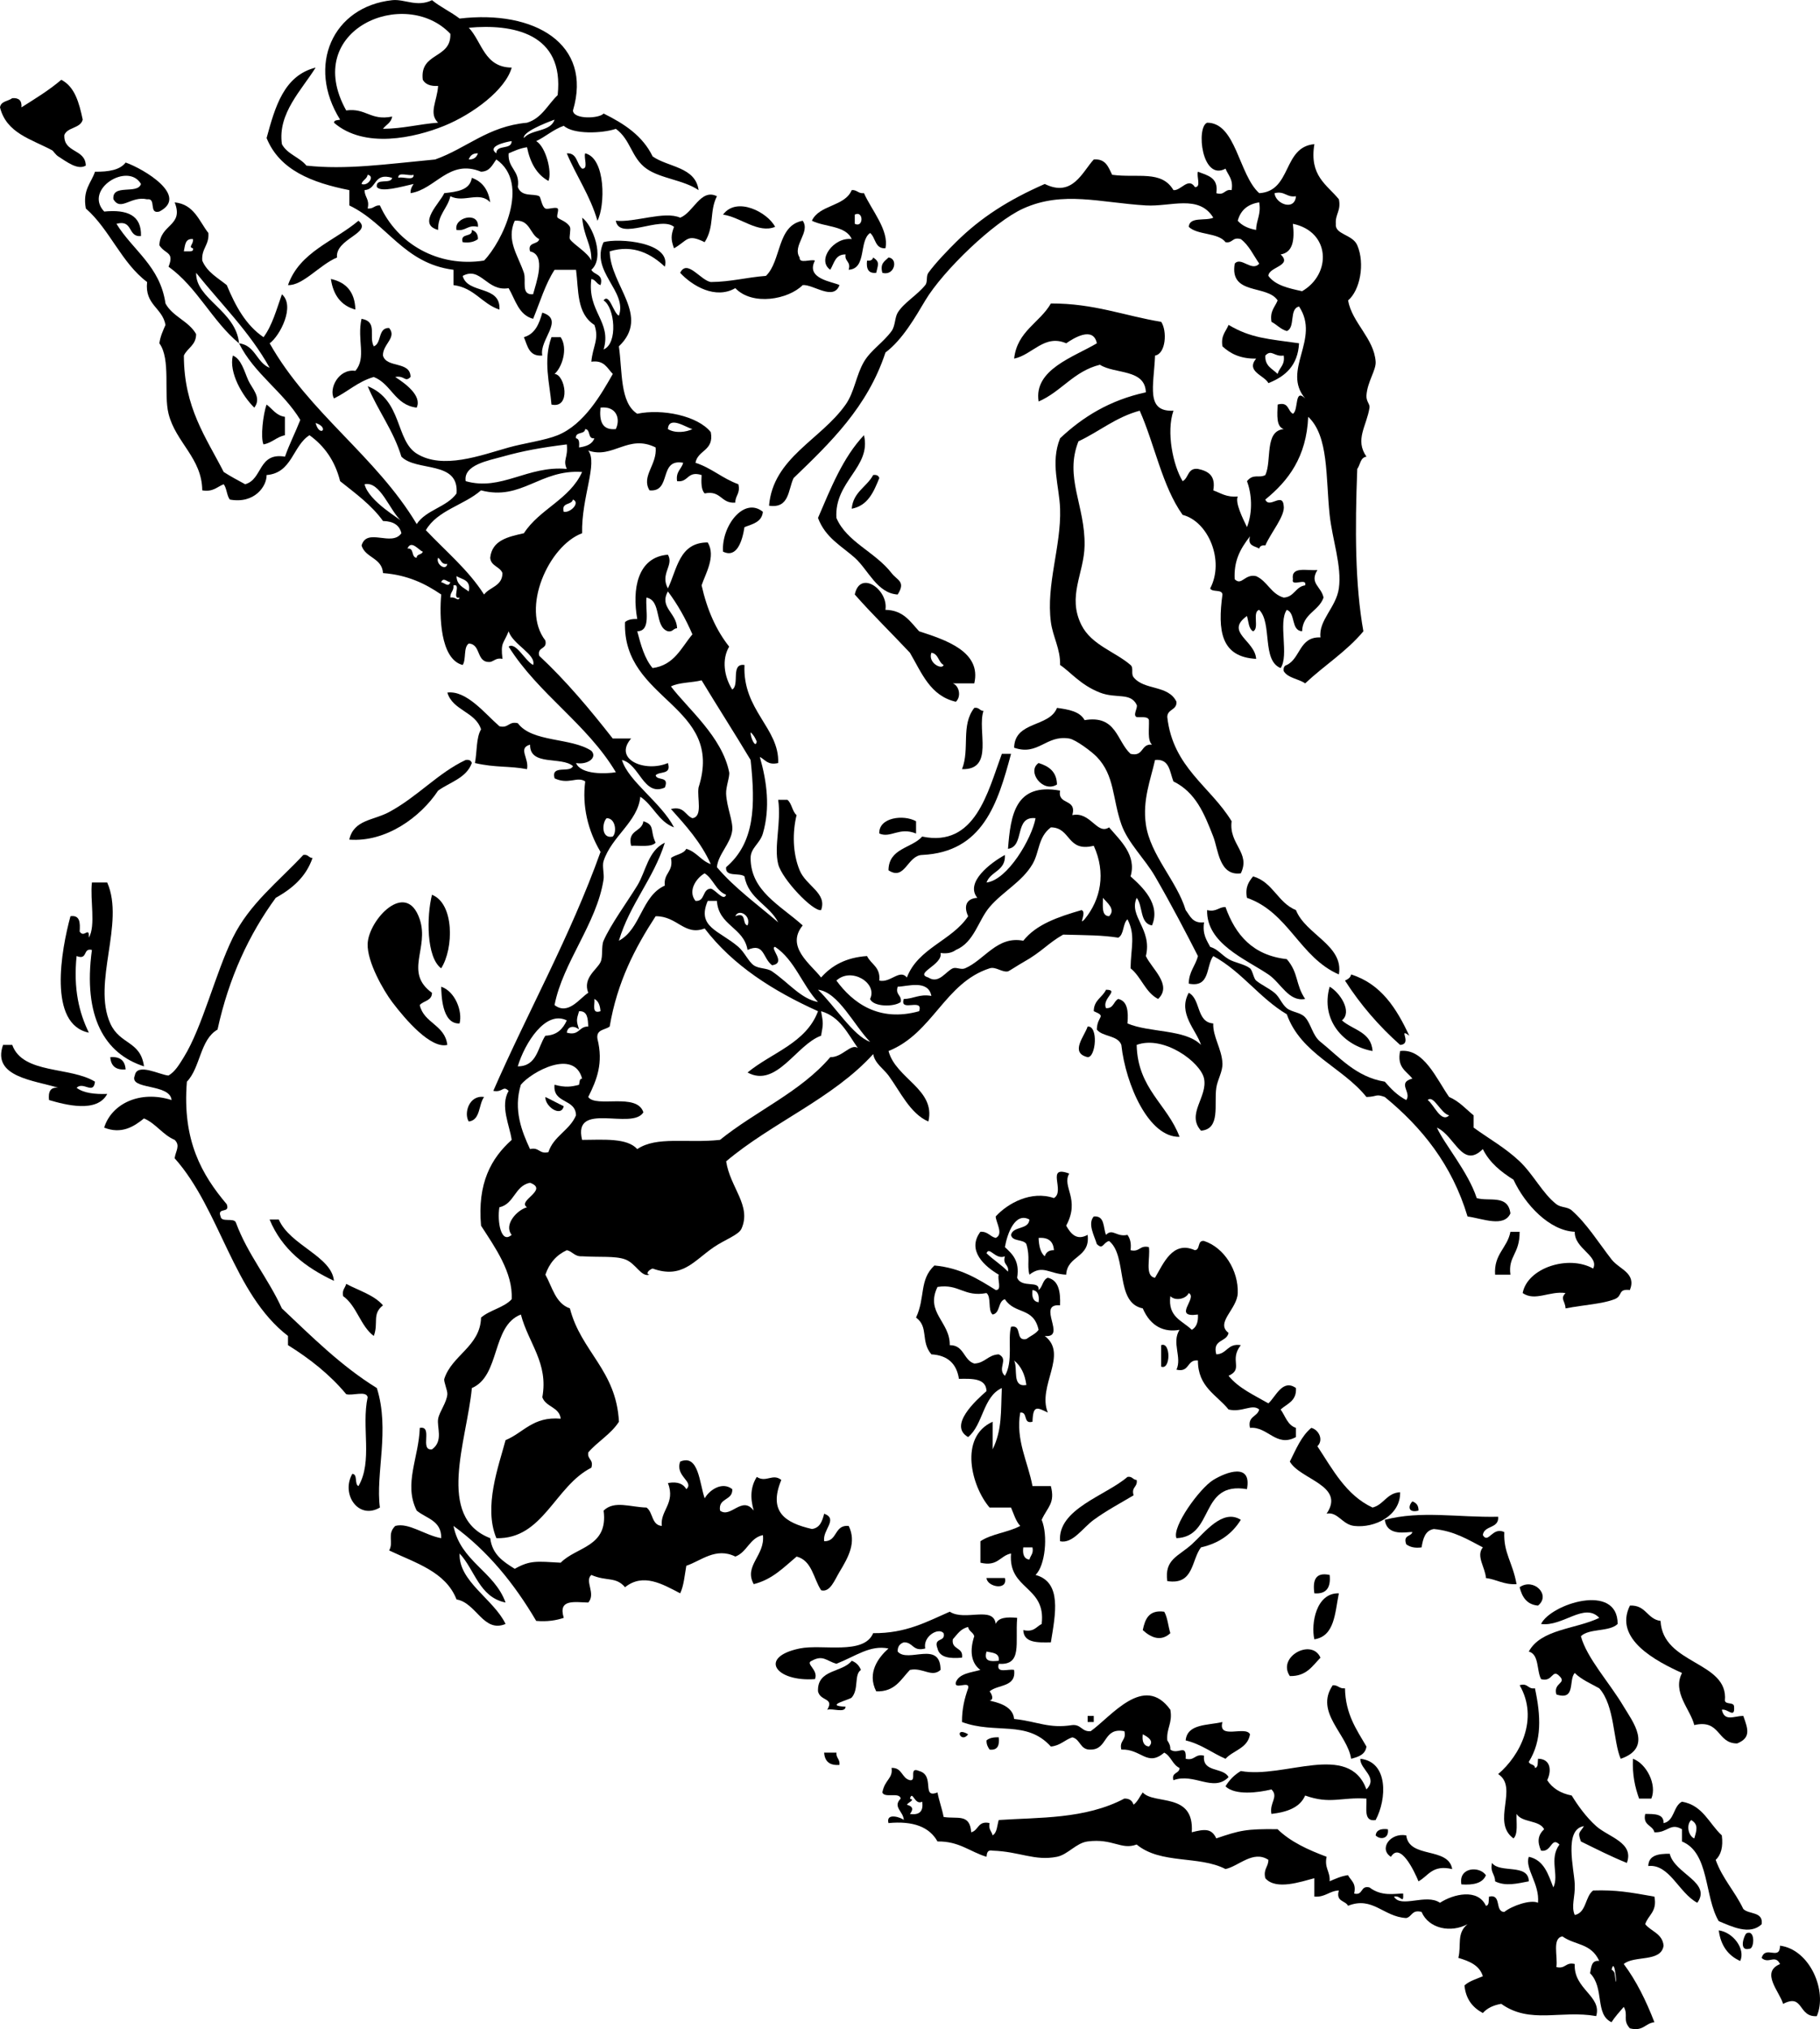 <?xml version="1.0" encoding="utf-8"?>
<!-- Generator: Adobe Illustrator 13.0.2, SVG Export Plug-In . SVG Version: 6.00 Build 14948)  -->
<!DOCTYPE svg PUBLIC "-//W3C//DTD SVG 1.1//EN" "http://www.w3.org/Graphics/SVG/1.1/DTD/svg11.dtd">
<svg version="1.1" id="pigsticking_xA0_Image_1_" xmlns:x="http://ns.adobe.com/Extensibility/1.0/" xmlns:i="http://ns.adobe.com/AdobeIllustrator/10.0/" xmlns:graph="http://ns.adobe.com/Graphs/1.0/"
	 xmlns="http://www.w3.org/2000/svg" xmlns:xlink="http://www.w3.org/1999/xlink" x="0px" y="0px" width="142.571px"
	 height="158.952px" viewBox="0 0 142.571 158.952" enable-background="new 0 0 142.571 158.952" xml:space="preserve">
<g>
	<path fill-rule="evenodd" clip-rule="evenodd" d="M4.8,6.251c1.061,0.539,1.399,1.801,1.68,3.12c-0.182,0.698-1.186,0.574-1.44,1.2
		c-0.073,1.433,1.653,1.067,1.68,2.4c-0.632,0.378-1.485-0.292-2.16-0.72c-0.2-0.126-0.392-0.433-0.48-0.48
		C2.45,10.894,0.506,10.441,0,8.411c0.067-0.493,0.641-0.479,0.96-0.72c0.524-0.043,0.764,0.196,0.72,0.72
		C2.758,7.729,3.853,7.064,4.8,6.251z"/>
	<path fill-rule="evenodd" clip-rule="evenodd" d="M44.4,12.011c0.841-0.041,0.756,0.845,1.2,1.2c0.521,0.041,0.109-0.852,0.24-1.2
		c1.63,0.385,1.569,4.147,0.96,5.28C46.226,15.306,45.156,13.816,44.4,12.011z"/>
	<path fill-rule="evenodd" clip-rule="evenodd" d="M36.96,13.931c0.83,0.291,1.299,0.941,1.44,1.92
		c-0.824-0.91-2.074,0.067-3.12-0.48c-0.224,0.976-0.983,1.417-0.96,2.64c-1.701-0.454,0.193-2.169,0.48-2.88
		C35.807,15.019,36.811,14.902,36.96,13.931z"/>
	<path fill-rule="evenodd" clip-rule="evenodd" d="M69.36,19.451c-0.84,0.041-0.755-0.844-1.2-1.2
		c-0.898,0.622-0.24,2.799-1.68,2.88c0.198-0.678-0.338-0.622-0.24-1.2c-0.817-0.017-0.894,0.706-1.2,1.2
		c-1.092-0.753,0.292-2.59,1.68-2.4c-0.451-1.069-2.108-0.932-3.12-1.44c0.579-1.262,2.581-1.099,3.12-2.4
		c0.43-0.031,0.506,0.293,0.96,0.24C68.254,16.435,69.669,18.05,69.36,19.451z M66.96,17.531c0.7,0.353,0.7-1.073,0-0.72
		C66.96,17.051,66.96,17.292,66.96,17.531z"/>
	<path fill-rule="evenodd" clip-rule="evenodd" d="M56.16,15.371c-0.612,1.212-0.164,2.347-0.96,3.6
		c-1.398-0.695-1.331-0.123-2.4,0.48c-0.25-0.68-0.25-1,0-1.68c-1.068-0.895-4.281,1.125-4.56-0.48
		c1.474,0.159,3.805-0.789,5.04-0.24C54.314,16.664,54.884,14.738,56.16,15.371z"/>
	<path fill-rule="evenodd" clip-rule="evenodd" d="M60.72,17.771c-1.333,0.543-2.707-0.762-4.08-0.96
		C57.706,15.365,60.125,16.62,60.72,17.771z"/>
	<path fill-rule="evenodd" clip-rule="evenodd" d="M37.44,17.771c-0.833-0.192-0.922,0.357-1.68,0.24
		C35.532,17.019,37.542,16.54,37.44,17.771z"/>
	<path fill-rule="evenodd" clip-rule="evenodd" d="M28.08,17.292c1.16,0.948-1.836,1.389-1.68,2.88
		c-1.331,0.547-2.687,2.221-3.84,2.16C23.472,19.723,26.172,18.903,28.08,17.292z"/>
	<path fill-rule="evenodd" clip-rule="evenodd" d="M36.96,18.011c0.295,0.105,0.493,0.307,0.48,0.72
		c-0.278,0.201-0.643,0.316-1.2,0.24C36.029,18.2,37.031,18.643,36.96,18.011z"/>
	<path fill-rule="evenodd" clip-rule="evenodd" d="M68.4,20.171c0.559,0.36,0.366,0.587,0.24,1.2
		c-0.632,0.073-0.788-0.332-0.72-0.96C68.199,20.45,68.347,20.358,68.4,20.171z"/>
	<path fill-rule="evenodd" clip-rule="evenodd" d="M69.6,20.171c0.796,0.084,0.47,1.477-0.48,1.2
		C68.915,20.606,69.329,20.46,69.6,20.171z"/>
	<path fill-rule="evenodd" clip-rule="evenodd" d="M25.92,21.852c1.181,0.259,1.877,1.003,1.92,2.4
		C26.711,23.94,26.103,23.108,25.92,21.852z"/>
	<path fill-rule="evenodd" clip-rule="evenodd" d="M42.48,24.491c1.792,0.545-0.255,2.107,0,3.36c-1.05,0.09-1.154-0.767-1.44-1.44
		C41.915,26.166,42.237,25.368,42.48,24.491z"/>
	<path fill-rule="evenodd" clip-rule="evenodd" d="M28.32,24.971c1.305,0.24,0.536,1.352,0.96,2.16
		c0.642-0.237,0.298-1.462,1.2-1.44c0.635,0.755-0.507,1.27-0.48,2.16c0.271,1.008,2.153,0.407,2.16,1.68
		c-0.458,0.451-0.434-0.143-1.2,0c0.775,0.498,2.115,1.465,1.68,2.4c-1.718-0.202-1.979-1.861-3.36-2.4
		c-1.245,0.355-2.038,1.162-3.12,1.68c-0.419-0.749,0.356-2.356,1.68-2.16C28.726,28.002,27.95,26.651,28.32,24.971z"/>
	<path fill-rule="evenodd" clip-rule="evenodd" d="M96.24,25.451c1.766,1.045,3.06,1.09,5.521,1.44
		c-0.092,1.748-1.081,2.599-2.4,3.12c-0.316-0.609-1.791-0.914-0.96-1.92c-1.22,0.02-2.018-0.382-2.64-0.96
		C95.619,26.27,96.039,25.97,96.24,25.451z M99.12,27.852c-0.043,0.844,0.567,1.033,0.961,1.44c0.138-0.502,0.595-0.685,0.479-1.44
		C99.805,27.971,99.622,27.328,99.12,27.852z"/>
	<path fill-rule="evenodd" clip-rule="evenodd" d="M43.2,26.411c0.24,0,0.48,0,0.72,0c0.603,0.901,0.092,2.393-0.48,2.88
		c0.843,0.05,1.313,2.748-0.24,2.4C43.072,30.085,42.528,28.25,43.2,26.411z"/>
	<path fill-rule="evenodd" clip-rule="evenodd" d="M18.24,27.852c0.656,0.258,0.902,1.241,1.2,1.92
		c0.289,0.658,1.089,1.364,0.48,2.16C19.009,31.041,17.91,29.197,18.24,27.852z"/>
	<path fill-rule="evenodd" clip-rule="evenodd" d="M20.88,31.691c0.468,0.333,0.738,0.863,1.44,0.96c0,0.48,0,0.96,0,1.44
		c-0.661,0.139-1.003,0.598-1.68,0.72C20.398,34.272,20.606,32.477,20.88,31.691z"/>
	<path fill-rule="evenodd" clip-rule="evenodd" d="M67.68,34.091c0.595,2.518-2.332,3.586-2.16,6.48
		c0.806,1.889,3.026,2.65,4.32,4.32c0.458,0.591,1.129,0.654,0.479,1.68c-1.62-0.101-2.302-1.936-3.36-2.88
		c-1.017-0.908-2.307-1.566-2.88-3.12C65.088,38.22,66.044,35.815,67.68,34.091z"/>
	<path fill-rule="evenodd" clip-rule="evenodd" d="M68.4,37.211c0.279-0.039,0.427,0.053,0.48,0.24c-0.44,1.08-0.885,2.155-2.16,2.4
		C66.836,38.527,67.899,38.151,68.4,37.211z"/>
	<path fill-rule="evenodd" clip-rule="evenodd" d="M59.76,40.091c-0.075,0.806-0.803,0.957-1.44,1.2
		c-0.171,1.086-0.593,2.458-1.68,1.92C56.5,41.227,58.272,38.88,59.76,40.091z"/>
	<path fill-rule="evenodd" clip-rule="evenodd" d="M76.32,53.531c-0.56,0-1.12,0-1.68,0c0.487,0.175,0.688,1.015,0.24,1.44
		c-2.02-0.461-2.683-2.277-3.601-3.84c-1.432-1.528-2.933-2.987-4.32-4.56c0.415-1.978,2.664-0.35,2.4,1.2
		c1.416,0.024,1.948,0.932,2.641,1.68C74.032,50.115,76.908,51.028,76.32,53.531z M73.92,52.091c-0.423-0.217-0.396-0.883-0.96-0.96
		C72.666,51.929,73.801,52.499,73.92,52.091z"/>
	<path fill-rule="evenodd" clip-rule="evenodd" d="M76.32,55.451c0.388-0.067,0.413,0.227,0.721,0.24
		c-0.517,1.532,0.884,4.629-1.681,4.56C75.988,58.658,75.251,56.831,76.32,55.451z"/>
	<path fill-rule="evenodd" clip-rule="evenodd" d="M78.48,59.051c0.24,0,0.48,0,0.72,0c-1.045,3.915-2.223,7.697-6.96,7.92
		c-1.168,0.033-1.348,2.061-2.64,1.2c0.02-1.74,1.811-1.709,2.64-2.64C76.404,66.402,77.375,62.036,78.48,59.051z"/>
	<path fill-rule="evenodd" clip-rule="evenodd" d="M36.96,59.771c-0.422,1.178-1.708,1.492-2.64,2.16
		c-1.374,2.08-4.083,4.059-6.96,3.84c0.358-1.571,1.88-1.491,3.12-2.16c2.236-1.205,3.842-3.07,6-4.08
		C36.759,59.492,36.907,59.584,36.96,59.771z"/>
	<path fill-rule="evenodd" clip-rule="evenodd" d="M81.36,59.771c0.794,0.246,1.415,0.665,1.44,1.68
		C81.699,62.157,80.4,60.422,81.36,59.771z"/>
	<path fill-rule="evenodd" clip-rule="evenodd" d="M60.96,62.651c0.24,0,0.48,0,0.72,0c0.356,0.284,0.373,0.907,0.72,1.2
		c-0.328,1.353-0.312,2.98,0.24,4.32c0.511,1.242,2.176,1.779,1.68,3.12c-0.631,0.132-3.066-2.424-3.36-3.6
		C60.611,66.297,61.215,64.462,60.96,62.651z"/>
	<path fill-rule="evenodd" clip-rule="evenodd" d="M71.76,64.332c0,0.32,0,0.64,0,0.96c-1.318-0.538-1.98,0.389-2.88,0
		C68.821,64.032,70.778,63.78,71.76,64.332z"/>
	<path fill-rule="evenodd" clip-rule="evenodd" d="M50.4,64.332c0.938,0.295,0.495,0.729,0.96,1.68
		c-0.349,0.371-1.229,0.211-1.92,0.24C49.125,64.977,50.298,65.189,50.4,64.332z"/>
	<path fill-rule="evenodd" clip-rule="evenodd" d="M24.48,67.211c-0.51,1.49-1.599,2.401-2.88,3.12
		c-2.093,2.867-3.672,6.248-4.56,10.32c-1.377,0.783-1.336,2.983-2.4,4.08c-0.377,4.617,1.179,7.301,3.12,9.6
		c0.296,0.777-0.777,0.184-0.48,0.96c0.062,0.499,1.054,0.065,1.2,0.48c0.93,2.511,2.523,4.356,3.6,6.72
		c2.348,2.212,4.622,4.498,7.44,6.24c1.039,3.272-0.115,6.715,0.24,9.36c-1.693,0.996-3.069-1.066-2.16-2.641
		c0.444,0.036,0.147,0.812,0.48,0.96c1.136-1.949,0.217-4.621,0.72-6.96c-0.104-0.536-1.183-0.097-1.68-0.24
		c-1.271-1.529-2.836-2.764-4.56-3.84c0-0.239,0-0.479,0-0.72c-4.295-3.305-5.296-9.904-8.88-13.92c0.074-0.562,0.47-0.991,0-1.44
		c-0.952-0.407-1.448-1.271-2.4-1.68c-0.8,0.653-1.773,1.256-3.12,0.72c0.579-1.866,2.795-2.949,5.28-2.16
		c-0.12-1.324-3.381-0.771-2.88-1.92c0.168-1.039,1.994-0.035,2.64,0c0.523-0.306,0.854-0.882,1.2-1.439
		c1.454-2.344,2.481-6.596,3.84-9.36c1.305-2.654,3.54-4.362,5.52-6.48C24.148,66.904,24.173,67.198,24.48,67.211z"/>
	<path fill-rule="evenodd" clip-rule="evenodd" d="M98.16,68.651c1.56,0.44,1.933,2.068,3.36,2.64
		c0.748,1.913,3.767,2.765,3.36,5.04c-3.069-1.332-3.933-4.868-7.2-6C97.524,69.456,97.842,69.053,98.16,68.651z"/>
	<path fill-rule="evenodd" clip-rule="evenodd" d="M7.2,69.131c0.4,0,0.8,0,1.2,0c1.399,3.19-1.197,7.845,0.24,11.04
		c0.755,1.68,2.369,1.35,2.64,3.36c-3.078-0.984-4.794-3.888-4.08-9.12c-0.74-0.179-0.292,0.828-1.2,0.48
		c-0.262,2.582,0.2,4.441,0.96,6c-3.222-0.652-2.162-6.472-1.44-9.12c0.75-0.11,0.767,0.513,0.72,1.2
		c0.351,0.557,0.761-0.469,0.72,0.48C7.516,72.487,7.043,70.495,7.2,69.131z"/>
	<path fill-rule="evenodd" clip-rule="evenodd" d="M33.84,70.091c1.746,0.679,1.716,4.198,0.72,5.76
		C33.388,74.99,33.417,71.759,33.84,70.091z"/>
	<path fill-rule="evenodd" clip-rule="evenodd" d="M33.84,77.771c-0.002,0.638-0.668,0.612-0.96,0.96
		c0.328,1.432,1.976,1.544,2.16,3.12c-1.283,0.317-3.238-1.928-4.32-3.36c-0.655-0.866-1.973-3.135-1.92-4.56
		c0.069-1.869,3.023-5.069,4.08-1.92C33.642,74.281,31.626,76.161,33.84,77.771z"/>
	<path fill-rule="evenodd" clip-rule="evenodd" d="M94.56,71.292c0.733,0.173,0.875-0.246,1.44-0.24c0.78,2.18,2.136,3.784,4.8,4.08
		c0.948,1.101,0.66,1.964,1.439,3.12c-1.295,0.244-1.902-1.262-2.88-1.92C97.574,75.129,94.495,73.91,94.56,71.292z"/>
	<path fill-rule="evenodd" clip-rule="evenodd" d="M109.68,81.852c-1.651-1.469-3.103-3.138-4.32-5.04
		c0.214-0.106,0.43-0.211,0.48-0.48c2.371,0.749,3.56,2.68,4.56,4.8C109.451,80.435,110.69,81.782,109.68,81.852z"/>
	<path fill-rule="evenodd" clip-rule="evenodd" d="M34.56,77.292c1.085,0.361,1.69,1.916,1.44,2.879
		C34.586,80.239,34.584,77.838,34.56,77.292z"/>
	<path fill-rule="evenodd" clip-rule="evenodd" d="M104.16,77.292c0.805,0.457,1.802,1.968,0.96,2.64
		c0.849,0.751,2.306,0.895,2.4,2.399C105.261,81.929,103.417,79.903,104.16,77.292z"/>
	<path fill-rule="evenodd" clip-rule="evenodd" d="M86.64,77.531c1.102,0.009-0.353,0.683,0,1.44c0.602,0.042,0.583-0.537,0.96-0.72
		c0.716,0.164,0.805,0.956,0.72,1.919c1.738,0.742,4.528,0.433,5.761,1.681c-0.36-1.165-1.844-2.471-0.961-4.08
		c0.955,0.485,0.578,2.303,1.921,2.399c-0.044,1.029,0.67,1.994,0.72,3.12c0.028,0.649-0.385,1.274-0.48,1.92
		c-0.191,1.298,0.355,3.234-1.199,3.36c-1.171-1.298,0.532-2.633,0.239-4.08c-0.256-1.268-3.147-3.423-5.279-2.64
		c0.078,3.441,2.399,4.641,3.359,7.2c-2.402,0.069-4.219-4.077-4.56-7.2c-0.273-0.768-1.464-0.616-1.92-1.2
		c0.022-1.104,0.812-0.992-0.24-1.44C85.684,78.335,86.362,78.134,86.64,77.531z"/>
	<path fill-rule="evenodd" clip-rule="evenodd" d="M85.2,80.411c0.857-0.071,0.647,2.43,0,2.4
		C83.768,82.468,84.975,81.148,85.2,80.411z"/>
	<path fill-rule="evenodd" clip-rule="evenodd" d="M0.24,81.852c0.24,0,0.48,0,0.72,0c0.819,2.301,4.555,1.686,6.48,2.88
		C7.324,85.792,6.529,84.684,6,85.211c0.546,0.414,1.407,0.514,2.4,0.48c-0.794,1.511-3.265,0.859-4.56,0.479
		c-0.068-0.627,0.087-1.032,0.72-0.96C2.723,84.624-0.662,84.387,0.24,81.852z"/>
	<path fill-rule="evenodd" clip-rule="evenodd" d="M8.64,82.812c0.782-0.062,1.155,0.285,1.2,0.96
		C9.058,83.834,8.685,83.486,8.64,82.812z"/>
	<path fill-rule="evenodd" clip-rule="evenodd" d="M37.92,85.932c-0.443,0.596-0.271,1.809-1.2,1.92
		C36.314,87.211,36.75,85.753,37.92,85.932z"/>
	<path fill-rule="evenodd" clip-rule="evenodd" d="M42.72,85.932c0.49,0.229,0.95,0.49,1.44,0.72
		C43.966,87.545,42.695,86.698,42.72,85.932z"/>
	<path fill-rule="evenodd" clip-rule="evenodd" d="M85.68,95.291c0.883-0.082,0.726,0.875,0.96,1.44c0.519-0.541,0.818,0.198,1.68,0
		c0.202,0.278,0.316,0.644,0.24,1.2c0.734,0.174,0.706-0.414,1.44-0.24c0.128,0.832-0.356,2.276,0.479,2.4
		c0.646-1.075,1.366-2.945,3.12-2.16c0.453-0.027,0.167-0.794,0.72-0.721c1.59,0.517,2.702,2.335,2.641,4.08
		c-0.045,1.268-1.782,2.325-0.721,3.12c-0.137,0.743-1.284,0.476-0.96,1.681c0.854-0.027,0.873-0.888,1.92-0.721
		c-0.938,1.2,0.244,1.858-0.96,2.4c0.786,0.975,2.007,1.514,3.12,2.16c0.565-0.494,1.108-1.954,2.16-1.2
		c0.066,1.026-0.696,1.224-1.2,1.68c0.369,0.511,0.535,1.226,1.2,1.44c0,0.24,0,0.479,0,0.72c-1.547,0.845-2.209-0.85-3.6-0.72
		c-0.209-0.929,0.586-0.854,0.72-1.44c-0.545-0.475-1.341,0.256-2.4,0c-0.925-1.154-2.405-1.755-2.399-3.84
		c-0.892-0.092-0.628,0.973-1.681,0.72c0.451-0.978-0.4-2.108,0.24-3.12c-1.156,0.215-2.261-0.227-2.88-1.68
		c-2.201-0.438-1.174-4.106-2.64-5.28c-0.489,0.135-0.471,0.723-0.96,0.24C85.739,96.829,85.178,95.864,85.68,95.291z
		 M91.68,101.531c-0.218,1.657,0.961,1.919,1.68,2.64c0.356-0.203,0.517-0.604,0.48-1.199c-2.054,0.28,0.017-1.309-0.721-1.681
		C92.917,101.751,92.067,101.94,91.68,101.531z"/>
	<path fill-rule="evenodd" clip-rule="evenodd" d="M21.12,95.531c0.24,0,0.48,0,0.72,0c0.876,2.022,4.141,2.875,4.32,4.8
		C23.927,99.284,22.079,97.853,21.12,95.531z"/>
	<path fill-rule="evenodd" clip-rule="evenodd" d="M118.32,96.491c0.24,0,0.48,0,0.721,0c0.014,1.764-0.918,1.889-0.721,3.36
		c-0.399,0-0.8,0-1.2,0C117.011,98.223,118.08,97.771,118.32,96.491z"/>
	<path fill-rule="evenodd" clip-rule="evenodd" d="M27.12,100.571c0.991,0.529,2.177,0.863,2.88,1.68
		c-0.881,0.694-0.328,1.376-0.72,2.4c-1.053-0.787-1.325-2.355-2.4-3.12C26.778,101.029,27.044,100.896,27.12,100.571z"/>
	<path fill-rule="evenodd" clip-rule="evenodd" d="M90.96,105.371c0.757-0.309,0.757,1.989,0,1.681
		C90.96,106.491,90.96,105.932,90.96,105.371z"/>
	<path fill-rule="evenodd" clip-rule="evenodd" d="M103.92,118.571c1.5-2.209-2.075-2.667-2.88-4.08
		c0.483-0.956,0.892-1.988,1.68-2.64c0.569,0.133,0.996,0.928,0.479,1.439c1.208,1.832,2.248,3.833,4.32,4.801
		c0.896-0.225,1.101-1.14,2.16-1.2c0.046,1.824-1.986,2.83-3.6,2.64C105.133,119.42,104.797,118.394,103.92,118.571z"/>
	<path fill-rule="evenodd" clip-rule="evenodd" d="M92.16,120.491c-0.381-0.879,1.821-3.911,2.881-4.56
		c1.014-0.621,3.038-1.381,2.64,0.72C93.917,116.009,95.164,120.375,92.16,120.491z"/>
	<path fill-rule="evenodd" clip-rule="evenodd" d="M89.041,115.932c0.098,0.578-0.438,0.521-0.24,1.2
		c-1.008,0.604-2.105,1.18-3.12,1.92c-0.87,0.633-1.654,1.894-2.64,1.68c-0.211-2.531,3.601-3.582,5.279-5.04
		C88.708,115.624,88.733,115.918,89.041,115.932z"/>
	<path fill-rule="evenodd" clip-rule="evenodd" d="M110.64,117.611c0.295,0.104,0.493,0.308,0.479,0.72
		C110.288,118.541,110.296,117.962,110.64,117.611z"/>
	<path fill-rule="evenodd" clip-rule="evenodd" d="M97.2,119.052c-0.673,1.087-1.685,1.834-3.119,2.159
		c-0.765,0.997-0.551,2.97-2.641,2.641c-0.232-1.704,0.853-1.922,1.92-2.88C94.342,120.09,95.763,118.138,97.2,119.052z"/>
	<path fill-rule="evenodd" clip-rule="evenodd" d="M108.48,119.052c2.821-0.743,5.718-0.175,8.88-0.24
		c0.076,0.956-1.109,0.649-1.2,1.439c0.435,0.724,0.735-0.682,1.681-0.239c-0.074,1.641,0.646,2.339,0.96,4.08
		c-1.014,0.054-1.55-0.37-2.4-0.48c-0.042-0.82-0.801-1.72-0.24-2.4c-1.158-0.601-2.233-1.286-3.84-1.439
		c-0.683,0.117-0.849,0.751-0.96,1.439c-0.557,0.077-0.921-0.038-1.2-0.239c-0.274-0.755,0.377-0.584,0.48-0.96
		C110.253,119.966,108.66,120.418,108.48,119.052z"/>
	<path fill-rule="evenodd" clip-rule="evenodd" d="M104.16,123.371c0.1,0.979-0.245,1.515-1.199,1.44
		C102.819,123.79,103.04,123.131,104.16,123.371z"/>
	<path fill-rule="evenodd" clip-rule="evenodd" d="M77.28,123.611c0.48,0,0.96,0,1.44,0
		C78.967,124.629,77.319,124.308,77.28,123.611z"/>
	<path fill-rule="evenodd" clip-rule="evenodd" d="M120.48,125.771c-0.881-0.079-1.248-0.673-1.439-1.44
		C120.141,123.568,121.518,124.946,120.48,125.771z"/>
	<path fill-rule="evenodd" clip-rule="evenodd" d="M104.88,124.812c-0.31,1.53-0.32,3.36-1.92,3.6
		C102.684,127.195,103.099,124.754,104.88,124.812z"/>
	<path fill-rule="evenodd" clip-rule="evenodd" d="M126.72,127.211c-0.646,0.634-2.234,0.326-2.88,0.96
		c0.472,1.734,2.252,3.645,3.359,5.521c0.655,1.109,2.327,3.195-0.239,4.08c-0.6-1.367-0.453-4.152-1.681-5.521
		c-0.666-0.373-1.397-0.682-1.92-1.199c-0.505,0.534,0.109,2.189-1.439,1.68c-0.267-0.929,0.848-0.854,0.239-1.44
		c-0.586-0.608-0.511,0.506-1.439,0.24c-0.357-0.683-0.14-1.939-0.96-2.16c0.948-1.771,3.689-1.751,5.52-2.64
		c-1.168-1.246-2.851,0.712-4.56,0.479C121.475,125.649,126.728,123.937,126.72,127.211z"/>
	<path fill-rule="evenodd" clip-rule="evenodd" d="M91.2,126.251c0.267,0.454,0.307,1.134,0.48,1.681
		c-0.745,0.693-1.528,0.341-2.16-0.24C89.698,126.828,89.996,126.087,91.2,126.251z"/>
	<path fill-rule="evenodd" clip-rule="evenodd" d="M103.44,129.852c-0.635,0.646-1.093,1.467-2.399,1.439
		C100.015,129.784,102.765,128.298,103.44,129.852z"/>
	<path fill-rule="evenodd" clip-rule="evenodd" d="M66.72,130.092c0.346,0.134,0.585,0.374,0.72,0.72
		c-0.551,0.36-0.144,1.503-0.72,2.16c-0.164,0.186-2.232,0.637-0.48,0.72c-0.03,0.53-1.018,0.102-1.44,0.24
		c0.573-0.956-0.536-0.65-0.72-1.44C64.002,130.734,65.99,131.041,66.72,130.092z"/>
	<path fill-rule="evenodd" clip-rule="evenodd" d="M104.4,132.012c0.431-0.031,0.507,0.293,0.96,0.239
		c0.04,2.04,0.916,3.244,1.681,4.561c-0.083,0.637-0.631,0.81-1.2,0.96C105.555,135.832,102.955,134.137,104.4,132.012z"/>
	<path fill-rule="evenodd" clip-rule="evenodd" d="M85.2,134.411c0.16,0,0.32,0,0.48,0c0,0.16,0,0.32,0,0.48c-0.16,0-0.32,0-0.48,0
		C85.2,134.731,85.2,134.571,85.2,134.411z"/>
	<path fill-rule="evenodd" clip-rule="evenodd" d="M75.84,135.852C75.259,136.639,74.693,135.185,75.84,135.852L75.84,135.852z"/>
	<path fill-rule="evenodd" clip-rule="evenodd" d="M78.24,136.092c0.068,0.627-0.087,1.032-0.72,0.96
		c-0.127-0.193-0.25-0.39-0.24-0.721C77.494,136.145,77.822,136.073,78.24,136.092z"/>
	<path fill-rule="evenodd" clip-rule="evenodd" d="M64.56,137.291c0.32,0,0.64,0,0.96,0c-0.03,0.431,0.294,0.507,0.24,0.96
		C64.978,138.313,64.605,137.967,64.56,137.291z"/>
	<path fill-rule="evenodd" clip-rule="evenodd" d="M127.92,137.771c1.046,0.374,1.901,2.015,1.439,3.12c-0.319,0-0.64,0-0.96,0
		C128.084,140.008,127.858,139.033,127.92,137.771z"/>
	<path fill-rule="evenodd" clip-rule="evenodd" d="M134.88,143.771c0.116,0.916-0.068,1.532-0.48,1.92
		c0.527,1.473,1.518,2.482,2.16,3.84c0.427,0.453,1.583,0.178,1.44,1.2c-0.938,0.896-2.373,0.161-3.36-0.24
		c-1.137-1.903-0.717-5.362-2.88-6.24c0-0.319,0-0.64,0-0.96c-0.926-0.54-1.109,0.283-2.16,0.24
		c-0.134-0.586-0.929-0.512-0.72-1.439c0.715,0.004,1.462-0.022,1.439,0.72c0.865-0.175,0.745-1.335,1.44-1.68
		C133.401,141.411,133.88,142.852,134.88,143.771z M132.72,144.012c0.184-0.613,0.354-1.104-0.24-1.44
		C132.071,142.959,132.26,143.809,132.72,144.012z"/>
	<path fill-rule="evenodd" clip-rule="evenodd" d="M108.72,143.291c0.112,0.748-0.604,0.858-0.96,0.48
		C107.818,143.35,108.173,143.225,108.72,143.291z"/>
	<path fill-rule="evenodd" clip-rule="evenodd" d="M113.76,146.411c-1.565-0.365-1.862,0.538-2.641,0.96
		c-0.322-0.783-1.425-3.124-2.159-1.92c-0.965-0.605-0.074-1.911,1.199-1.68C110.387,145.624,113.457,144.636,113.76,146.411z"/>
	<path fill-rule="evenodd" clip-rule="evenodd" d="M132.96,149.052c-1.454-0.774-2.177-3.056-3.841-2.881
		c0.028-0.853,0.795-0.965,1.681-0.96C131.178,146.783,134.104,147.442,132.96,149.052z"/>
	<path fill-rule="evenodd" clip-rule="evenodd" d="M116.88,145.932c0.604,0.835,2.862,0.018,2.88,1.439
		c-0.881,0.167-1.825,0.414-2.641,0C117.125,146.806,116.707,146.665,116.88,145.932z"/>
	<path fill-rule="evenodd" clip-rule="evenodd" d="M116.4,146.892c-0.252,0.627-0.975,0.784-1.92,0.72
		C114.231,146.263,115.893,146.146,116.4,146.892z"/>
	<path fill-rule="evenodd" clip-rule="evenodd" d="M134.64,151.211c1.124,0.148,2.114,1.466,1.68,2.4
		C135.381,153.19,134.797,152.414,134.64,151.211z"/>
	<path fill-rule="evenodd" clip-rule="evenodd" d="M136.8,151.451c0.725-0.37,0.631,1.242,0.24,1.2
		C136.175,152.881,136.615,151.615,136.8,151.451z"/>
	<path fill-rule="evenodd" clip-rule="evenodd" d="M139.44,152.411c2.344,0.301,3.727,3.564,2.88,5.521
		c-1.492,0.091-1.013-1.812-2.64-0.96c-0.27-0.951-1.79-2.476-0.24-3.12c-0.385-0.792-0.896,0.033-1.439-0.48
		C138.298,152.339,139.427,153.63,139.44,152.411z"/>
	<path fill-rule="evenodd" clip-rule="evenodd" d="M47.28,23.531c0.462-0.6,0.757,0.986,1.2,1.2c0.693-1.922-2.264-3.459-1.2-5.76
		c1.149-0.335,5.32-0.015,4.8,1.92c-1.019-0.959-2.427-1.779-4.32-1.2c0.062,2.706,3.222,5.049,0.72,7.44
		c0.283,1.957,0.068,4.412,1.44,5.28c1.951-0.41,4.733,0.154,5.76,1.44c0.272,1.473-1.015,1.385-1.2,2.4
		c1.27,0.411,2.122,1.238,3.36,1.68c0.173,0.733-0.246,0.875-0.24,1.44c-1.135,0.095-1.095-0.985-2.4-0.72
		c-0.276-0.284-0.272-0.848-0.24-1.44c-1.153-0.354-1.001,0.598-1.92,0.48c-0.115-0.755,0.342-0.938,0.48-1.44
		c-1.962-0.362-0.873,2.328-2.64,2.16c-0.672-1.103,0.615-2.024,0.48-3.36c-2.152-1.072-3.347,0.921-5.28,0.24
		c0.765,1.006-0.54,3.643-0.48,6.48c-2.607,0.966-4.832,5.882-2.88,8.4c0.179,0.739-0.659,0.461-0.48,1.2
		c2.112,1.968,3.968,4.192,5.76,6.48c0.48,0,0.96,0,1.44,0c-1.431,1.645,1.099,2.68,2.88,1.92c0.306,0.946-0.657,0.623-0.96,0.96
		c0.097,0.463,1.099,0.021,0.72,0.96c-1.678,0.738-1.963-1.833-3.36-2.16c0.495,1.667,3.068,3.331,4.08,5.28
		c-1.227-0.454-1.627-1.733-2.64-2.4c-0.194,1.971-2.243,3.089-2.88,5.04c-0.123,0.375,0.063,1.028,0,1.44
		c-0.526,3.443-3.194,6.495-3.84,9.84c1.083,0.832,1.989-0.562,2.64-0.96c-0.446-1.169,0.666-1.797,0.96-2.4
		c0.212-0.434,0.048-1.244,0.24-1.68c0.563-1.276,1.831-3.003,2.64-4.32c0.688-1.119,0.833-2.723,2.16-3.36
		c-0.899,2.861-2.734,4.786-3.6,7.68c1.727-0.913,1.769-3.511,3.6-4.32c-0.121-1,0.702-1.058,0.48-2.16
		c0.359-0.281,0.981-0.298,1.2-0.72c0.806,0.234,1.149,0.931,1.92,1.2c-0.769-1.711-1.949-3.012-3.12-4.32
		c1.044-0.244,1.104,0.497,1.68,0.72c0.836-0.124,0.352-1.568,0.48-2.4c2.078-6.49-5.971-6.762-5.76-12.96
		c0.214-0.187,0.542-0.258,0.96-0.24c-0.416-2.318,0.002-4.853,2.4-5.04c0.493,0.836-0.632,1.489,0,2.64
		c0.73-1.51,0.878-3.602,3.12-3.6c0.661,1.092-0.183,2.457-0.48,3.36c0.424,1.896,1.132,3.508,2.16,4.8
		c-0.603,1.012-0.386,2.376,0.24,3.36c0.603-0.358-0.156-2.076,0.96-1.92c-0.163,3.556,2.743,4.938,2.64,7.68
		c-0.83,0.19-1.013-0.267-1.44-0.48c0.562,1.942,0.822,4.01,0.24,6c-0.232,0.794-0.96,1.123-0.96,1.92
		c0,2.591,2.323,3.695,4.08,5.28c-1.372,1.679,0.663,3.062,1.44,4.08c0.828-0.932,1.947-1.572,3.6-1.68
		c0.31,0.65,1.067,0.854,0.96,1.92c0.867,0.21,1.602-0.937,2.161-0.24c0.882-2.317,3.523-2.876,4.8-4.8
		c-0.343-0.726-0.199-1.385,0.72-1.44c-0.988-1.21,1.038-2.747,2.16-3.36c0.068,1.269-1.131,1.27-1.44,2.16
		c1.657-0.203,3.556-3.46,3.84-5.04c-1.708-0.188-0.813,2.226-2.159,2.4c0.208-2.671,0.569-5.19,4.08-4.56
		c-0.211,1.171,1.334,0.585,0.96,1.92c1.432-0.305,1.926,1.584,2.88,0.96c0.863,1.017,2.178,2.176,1.68,3.84
		c0.916,0.808,2.39,2.19,1.68,3.84c-0.97-0.15-0.697-1.542-1.199-2.16c-0.649,1.454,1.237,2.438,0.72,4.56
		c0.442,0.979,2.106,2.263,0.96,3.36c-1.009-0.512-1.312-1.728-2.16-2.4c0.03-1.667,0.4-2.595-0.24-3.84
		c-0.385,0.334-0.255,1.185-0.72,1.44c-1.309-0.202-2.425-0.189-4.32-0.24c-1.205,0.686-1.669,1.349-3.12,2.16
		c-0.349,0.195-1.134,0.708-1.199,0.72c-0.479,0.092-0.96-0.395-1.44-0.24c-3.53,1.14-4.442,5.085-7.92,6.479
		c0.562,2.161,3.718,3,3.12,5.521c-1.425-0.612-2.199-2.343-3.12-3.601c-0.381-0.52-1.079-0.955-1.2-1.68
		c-3.158,3.482-7.918,5.362-11.52,8.4c0.305,2.049,2.009,3.472,1.2,5.279c-0.221,0.493-1.312,0.86-2.16,1.44
		c-1.586,1.084-2.482,2.512-4.8,1.68c-0.275,0.085-0.608,0.423-0.24,0.48c-0.666,0.221-1.06-0.889-1.92-1.2
		c-0.78-0.282-2.01-0.152-3.36-0.24c-0.597,0.037-0.743-0.377-1.2-0.479c-0.821,0.378-1.376,1.023-1.68,1.92
		c0.545,0.975,0.788,2.252,1.92,2.64c0.862,3.378,3.638,4.843,3.84,8.88c-0.625,0.975-1.661,1.539-2.4,2.4
		c-0.098,0.578,0.438,0.521,0.24,1.2c-2.863,1.444-3.777,5.616-7.44,5.52c-1.025-2.464,0.184-5.661,0.72-7.68
		c1.417-0.583,2.133-1.867,4.32-1.68c-0.11-0.93-1.176-0.904-1.44-1.681c0.49-2.687-1.085-4.215-1.68-6.479
		c-2.314,0.886-1.596,4.804-3.84,5.76c-0.396,4.156-2.841,10.107,1.44,11.76c0.153,1.287,1.034,1.847,1.92,2.4
		c1.208-0.684,1.729-0.585,3.6-0.48c1.222-1.258,3.742-1.218,3.36-4.08c0.834-0.815,2.084-0.272,3.36-0.239
		c0.521,0.358,0.383,1.376,1.2,1.439c-0.148-1.207,1.095-1.763,0.48-3.36c0.776-0.137,1.207,0.073,1.44,0.48
		c0.646-0.584-0.899-1.008-0.48-2.16c1.458-0.62,1.506,1.713,1.92,2.88c0.325-0.601,1.339-1.365,2.16-0.72
		c0.047,0.927-1.114,0.646-0.96,1.68c0.834,0.636,1.722-1.211,2.64,0c-0.288-1.004-0.25-1.862,0.24-2.64
		c0.734,0.481,1.25-0.307,1.92,0.24c-1.035,2.492,0.298,3.36,2.4,3.84c0.637-0.083,0.81-0.63,0.96-1.2
		c1.132,0.432-0.153,1.265,0,2.16c1.062,0.022,0.77-1.31,1.92-1.2c0.623,1.272-0.01,2.427-0.72,3.601
		c-0.381,0.63-0.736,1.632-1.44,1.439c-0.604-0.916-0.709-2.331-1.92-2.64c-1.003,0.837-1.887,1.792-3.36,2.16
		c-0.803-1.447,0.904-2.235,0.72-3.841c-1.056,0.225-1.227,1.334-2.16,1.681c-1.535-0.761-2.703,0.345-3.84,0.72
		c-0.133,0.747-0.196,1.564-0.48,2.16c-1.393-0.727-2.897-1.614-4.32-0.48c-0.737-0.855-1.434-0.432-2.64-0.96
		c-0.556,0.465,0.376,1.462-0.24,2.16c-1.059-0.019-2.391-0.311-1.92,1.2c-0.598,0.202-1.286,0.314-2.16,0.24
		c-1.719-2.921-3.796-5.484-6.48-7.44c0.56,2.8,3.186,3.534,4.08,6c-2.066-0.414-2.399-2.561-3.6-3.84
		c-0.098,2.18,2.666,3.573,3.6,5.52c-1.742,0.727-2.29-1.669-3.84-1.92c-0.855-2.185-3.22-2.859-5.28-3.84
		c0.375-0.645-0.19-1.275,0.48-1.92c1.056-0.281,2.315,0.732,3.6,0.96c0.03-1.39-1.178-1.542-1.92-2.16
		c-1.047-2.078,0.167-4.146,0.24-6.479c1.077-0.196-0.051,1.812,0.96,1.68c0.914-0.654,0.36-1.738,0.48-2.399
		c0.101-0.558,0.671-1.264,0.72-1.921c0.022-0.292-0.303-0.999-0.24-1.199c0.588-1.856,2.822-2.546,2.88-4.801
		c0.683-0.597,1.788-0.772,2.4-1.439c0.11-2.105-1.334-4.1-2.4-5.76c-0.298-3.339,0.796-5.284,2.4-6.721
		c-0.153-1.119-0.926-2.653-0.24-3.84c-0.458-0.45-0.435,0.143-1.2,0c2.749-6.291,6.018-12.062,8.4-18.72
		c-0.988-1.653-1.454-3.602-1.2-5.52c-0.636-0.425-1.281,0.282-2.4-0.24c-0.305-1.105,1.217-0.383,1.44-0.96
		c-0.896-0.784-3.392,0.032-3.36-1.68c-0.983,0.272-0.057,1.063-0.24,1.92c-1.412-0.269-2.445-0.102-4.08-0.48
		c0.171-0.869,0.09-1.989,0.48-2.64c-0.447-1.394-2.217-1.463-2.64-2.88c1.511-0.188,2.95,1.659,4.08,2.64
		c0.734,0.174,0.706-0.414,1.44-0.24c1.124,1.516,4.169,1.111,5.76,2.16c0.5,0.528-0.287,1.124-1.2,0.96
		c0.385,0.932,2.39,0.85,3.12,0.72c-2.275-3.805-6.054-6.106-8.4-9.84c0.564-0.393,1.281,1.109,1.92,1.44
		c0.258-0.825-1.592-1.602-1.92-2.64c-0.396,1.004-0.644,0.838-0.48,2.16c-0.501-0.102-0.635,0.165-0.96,0.24
		c-1.131,0.091-0.688-1.392-1.68-1.44c-0.437,0.284-0.189,1.251-0.48,1.68c-1.786-0.456-1.824-3.933-1.68-5.52
		c-1.235-0.845-2.627-1.532-4.56-1.68c-0.076-1.204-1.382-1.178-1.68-2.16c0.416-1.436,2.354,0.125,3.12-0.96
		c-0.147-0.653-0.659-0.941-1.44-0.96c-0.903-1.257-2.16-2.161-3.36-3.12c-0.4-1.6-1.238-2.763-2.4-3.6
		c-1.324,0.836-1.353,2.967-3.36,3.12c0.024,0.862-0.941,2.278-2.88,1.92c-0.245-0.315-0.235-0.885-0.48-1.2
		c-0.519,0.201-0.818,0.622-1.68,0.48c-0.02-2.527-2.08-3.753-2.64-6c-0.396-1.586,0.195-4.274-0.72-5.52
		c0.079-0.561,0.289-0.992,0.48-1.44c-0.243-1.356-1.638-1.562-1.44-3.36c-2.012-1.507-2.923-4.117-4.8-5.76
		c-0.264-1.464,0.415-1.985,0.72-2.88c1.052,0.012,1.951-0.129,2.4-0.72c1.408,0.491,4.992,2.628,2.64,3.84
		c-0.871,0.231-0.202-1.078-0.96-0.96c-1.288-0.289-2.041,0.978-2.64,0c-0.13-1.25,1.892-0.348,2.16-1.2
		c-1.006-1.745-4.519,0.419-2.88,2.16c1.773-0.173,2.934,0.266,2.88,1.92c-1.065,0.105-0.594-1.326-1.92-0.96
		c1.278,2.082,3.416,3.305,3.84,6.24c0.562,1.038,1.826,1.374,2.4,2.4c-0.003,0.876-0.682,1.078-0.96,1.68
		c0.003,4.077,1.741,6.419,3.12,9.12c0.535,0.345,1.109,0.651,1.68,0.96c1.386-0.374,1.003-2.517,3.12-2.16
		c0.353-1.007,0.818-1.902,1.2-2.88c-1.358-2.241-3.604-3.596-4.8-6c1.284,0.155,1.366,1.513,2.4,1.92
		c-1.575-2.826-3.804-4.996-5.76-7.44c-0.048,2.051,3.123,2.957,3.36,5.521c-2.104-1.736-3.28-4.401-5.52-6
		c0.471-1.194-0.254-0.95-0.72-1.68c0.061-1.682,1.938-1.492,1.2-3.36c1.527,0.153,1.903,1.457,2.64,2.4
		c0.074,0.954-0.555,1.206-0.48,2.16c0.375,0.905,1.212,1.348,1.92,1.92c0.681,1.639,1.496,3.144,2.88,4.08
		c0.683-0.917,1.019-2.181,1.44-3.36c1.057,0.912-0.147,3.247-0.96,3.84c3.086,5.474,8.313,8.807,11.52,14.16
		c0.724-1.116,2.357-1.323,3.12-2.4c0.208-2.608-3.124-1.676-4.32-2.88c-0.636-2.084-1.842-3.598-2.64-5.52
		c2.724,1.084,2.167,4.235,3.84,5.28c2.034,1.27,5.003,0.139,7.2-0.48c1.168-0.329,2.839-0.554,3.84-0.96
		c2.085-0.847,3.428-3.237,4.32-4.8c-0.44-0.44-0.655-1.104-1.68-0.96c0.102-1.206,0.638-1.754,0.24-2.88
		c-1.407-0.899-1.228-2.702-1.44-4.32c-0.56,0-1.12,0-1.68,0c-0.728,1.112-1.143,2.537-1.68,3.84c-1.14-0.3-1.388-1.492-1.92-2.4
		c-1.713,0.292-2.181-1.736-3.6-0.96c0.385,1.455,2.994,0.686,2.88,2.64c-1.381-0.459-1.965-1.715-3.6-1.92c0-0.4,0-0.8,0-1.2
		c-3.903-0.497-5.185-3.616-8.16-5.04c0-0.4,0-0.8,0-1.2c-2.938-0.583-5.466-1.574-6.48-4.08c0.669-2.451,1.353-4.888,3.84-5.52
		c-1.076,1.742-2.99,3.594-2.64,6c0.414,0.786,1.384,1.016,1.92,1.68c3.11,0.339,6.168-0.11,10.08-0.48
		c2.481-0.878,4.121-2.599,7.2-2.88c1.165-0.355,1.621-1.418,2.4-2.16c0.54-4.878-3.559-5.594-6.96-5.28
		c1.045,1.114,1.214,3.106,3.36,3.12c-0.485,1.743-3.041,3.647-5.28,4.56c-2.312,0.942-6.256,1.826-8.64-0.24
		c0.006-0.233,0.294-0.186,0.48-0.24c-2.648-4.229-0.585-8.859,4.08-9.36c0.97-0.104,1.93,0.573,3.12,0
		c0.657,0.543,1.483,0.917,2.16,1.44c5.89-0.694,10.424,1.999,8.88,7.2c0.017,0.717,2.06,0.642,2.4,0.24
		c1.608,0.792,3.058,1.742,3.84,3.36c1.225,0.855,3.351,0.809,3.6,2.64c-1.193-0.809-2.972-0.898-4.08-1.68
		c-1.195-0.843-1.224-2.269-2.4-3.12c-1.074,0.36-3.325,0.45-4.08-0.24c-0.828,0.292-1.401,0.839-2.16,1.2
		c0.758,0.449,1.254,2.417,0.96,3.12c-0.931-0.509-1.436-1.445-1.68-2.64c-0.561,0.079-0.992,0.289-1.44,0.48
		c-0.082,1.202,0.914,1.326,0.72,2.64c0.301,0.818,1.264,0.479,1.68,0.72c0.12,0.07,0.198,0.83,0.48,0.96
		c0.207,0.095,0.799-0.151,0.96,0c0.118,0.11-0.121,0.614,0,0.72c0.17,0.15,0.746,0.317,0.96,0.72c0.095,0.179-0.079,0.841,0,0.96
		c0.288,0.432,1.414,1.05,1.68,1.68c0.026-1.3-0.57-1.76-0.72-3.36c0.826,0.58,1.802,3.144,0.72,4.08
		c0.214,0.425,0.974,0.306,0.72,1.2c-0.315-0.085-0.377-0.423-0.72-0.48c-0.339,2.576,1.615,3.324,0.96,5.52
		C48.426,26.906,48.157,24.066,47.28,23.531z M27.12,8.651c1.566-0.207,1.895,0.825,3.6,0.48c-0.071,0.489-0.481,0.639-0.72,0.96
		c1.588-0.012,2.828-0.373,4.32-0.48c-0.766-0.736-0.076-1.684,0-2.88c-0.596,0.036-0.996-0.124-1.2-0.48
		c-0.261-2.181,2.234-1.606,2.16-3.6C31.731-1.098,23.591,2.311,27.12,8.651z M41.04,10.812c0.578-0.703,2.094-0.466,2.4-1.44
		C42.614,9.673,40.925,10.367,41.04,10.812z M38.88,12.011c-0.007-0.728,1.208-0.232,1.2-0.96
		C39.58,11.13,38.118,11.464,38.88,12.011z M36.72,12.491c0.413,0.013,0.615-0.185,0.72-0.48
		C37.027,11.999,36.825,12.196,36.72,12.491z M29.76,16.091c1.351,3.011,4.574,4.88,8.16,4.32c1.399-1.442,3.669-6.052,0.96-7.92
		c-0.309,0.412-0.496,0.944-1.2,0.96c-2.504-1.026-3.553,1.38-5.52,1.68c-0.01-0.331,0.113-0.527,0.24-0.72
		c-1.003,0.225-2.537,0.676-2.88,0.24c-0.116-0.756,1.101-0.18,1.2-0.72c-1.491-0.45-1.172,0.908-2.16,0.96
		c-0.005,0.565,0.414,0.707,0.24,1.44C29.254,16.385,29.33,16.061,29.76,16.091z M28.32,14.411c0.494,0.21,1.078-0.622,0.48-0.72
		C28.743,14.034,28.405,14.096,28.32,14.411z M32.4,13.691c-0.349,0.131-1.24-0.28-1.2,0.24C31.549,13.8,32.44,14.212,32.4,13.691z
		 M41.04,21.371c0.205,0.608-0.267,1.765,0.72,1.68c0.233-0.888,1.066-3.088-0.24-3.36c-0.21-0.771,0.623-0.498,0.72-0.96
		c-0.754-0.366-0.69-1.55-1.92-1.44C39.64,18.835,40.576,19.995,41.04,21.371z M14.4,19.691c0.16,0,0.32,0,0.48,0
		c0.146-0.014,0.284-0.036,0.24-0.24c-0.409-0.098,0.05-0.31,0-0.72C14.487,18.658,14.501,19.232,14.4,19.691z M48.24,33.611
		c0.395-0.822,0.037-1.823-1.2-1.68C46.934,32.998,47.174,33.717,48.24,33.611z M24.72,33.131
		C25.04,34.32,25.854,33.506,24.72,33.131L24.72,33.131z M52.32,33.611c0.571,0.355,1.446,0.242,1.92,0
		C53.819,33.532,52.394,32.51,52.32,33.611z M45.12,34.332c0.28,0.04,0.261,0.379,0.24,0.72c0.56-0.08,1.034-0.246,1.2-0.72
		c-0.553,0.073-0.267-0.693-0.72-0.72C45.813,34.065,45.047,33.778,45.12,34.332z M39.36,35.771c-1.086,0.304-3.081,0.644-2.88,1.92
		c2.801,0.798,4.839-1.24,7.92-0.96c-0.33-0.727,0.114-0.857,0-1.92C42.365,35.067,40.99,35.314,39.36,35.771z M37.68,38.411
		c-1.318,1.162-3.413,1.548-4.32,3.12c1.554,1.646,3.311,3.089,4.56,5.04c0.444-0.596,1.433-0.647,1.44-1.68
		c-0.199-0.521-0.906-0.534-0.96-1.2c0.145-1.376,1.399-1.642,2.64-1.92c1.221-1.899,3.592-2.648,4.56-4.8
		C42.284,36.749,40.867,39.252,37.68,38.411z M31.44,40.812c-0.931-0.832-1.649-3.146-2.88-2.88
		C28.862,39.269,31.464,40.735,31.44,40.812z M44.16,40.091c0.529,0.101,1.324-0.719,0.72-0.96
		C44.783,39.594,43.95,39.321,44.16,40.091z M32.64,43.691c0.003-0.317,0.42-0.219,0.48-0.48c-0.284-0.07-0.907-0.967-1.2-0.24
		C32.474,42.898,32.187,43.665,32.64,43.691z M35.04,44.171c-0.472,0.072-0.476-0.324-0.72-0.48
		C34.11,44.186,34.942,44.769,35.04,44.171z M36.72,46.332c0.196-0.917-0.511-0.929-0.96-1.2
		C35.776,45.835,36.309,46.023,36.72,46.332z M35.28,45.611c-0.284-0.035-0.544-0.427-0.72,0
		C34.844,45.646,35.104,46.039,35.28,45.611z M36,46.812c-0.652,0.171,0.172-1.132-0.48-0.96c0.054,0.454-0.271,0.529-0.24,0.96
		C35.693,46.717,35.896,47.167,36,46.812z M53.04,49.211c-0.307,0.013-0.333,0.308-0.72,0.24c-1.085-0.354-0.465-2.415-1.68-2.64
		c-0.094,1.026,0.38,2.62-0.72,2.64c0.281,1.079,0.577,2.143,1.2,2.88c1.699-0.221,2.244-1.596,3.12-2.64
		c-0.531-1.229-1.164-2.356-1.92-3.36C51.621,47.58,53.003,47.992,53.04,49.211z M60.96,72.251c-0.704-1.376-2.327-1.833-2.64-3.6
		c-0.4-0.32-1.527,0.087-1.44-0.72c2.247-1.922,2.307-4.787,1.92-8.4c-1.257-2.103-2.574-4.146-3.84-6.24
		c-0.764,0.196-1.767,0.153-2.4,0.48c1.302,1.729,4.005,3.932,4.56,6.72c0.064,0.32-0.263,1.147-0.24,1.68
		c0.045,1.064,0.562,2.163,0.48,2.88c-0.118,1.028-1.112,1.871-1.2,2.88C57.555,69.577,59.332,70.84,60.96,72.251z M59.28,58.091
		c-0.117-0.284-0.256-0.544-0.48-0.72C58.763,57.692,59.177,58.694,59.28,58.091z M48,65.531c0.333-0.329,0.229-1.447-0.48-1.44
		C47.151,64.457,47.093,65.737,48,65.531z M84.96,72.011c1.277-1.554,1.689-3.638,0.72-5.76c-2.129,0.529-1.764-1.437-3.36-1.44
		c-1.02,0.772-0.879,1.928-1.439,2.88c-0.826,1.402-2.314,2.135-3.36,3.36c-0.896,1.051-1.204,2.765-2.64,3.36
		c-0.279,0.202-0.644,0.317-1.2,0.24c0.189,0.938-2.112,1.578-0.96,1.92c0.822,0.541,1.368-0.484,1.92-0.72
		c0.263-0.112,0.641,0.138,0.96,0c1.53-0.66,2.512-2.561,4.56-2.16c1.023-1.297,2.764-1.876,4.561-2.4
		C85.17,71.43,84.434,72.585,84.96,72.011z M56.88,70.091c-0.804-0.315-0.997-1.243-1.68-1.68c-0.601,0.325-1.366,1.339-0.72,2.16
		c0.784,0.063,0.509-0.931,1.2-0.96C56.041,69.678,56.691,70.643,56.88,70.091z M86.88,71.771c0.547-0.543-0.163-1.056-0.48-1.44
		C86.404,70.968,86.267,71.745,86.88,71.771z M57.84,74.171c0.477,0.41,0.799,1.158,1.2,1.44c0.418,0.294,1.033,0.198,1.44,0.48
		c1.332,0.92,2.265,2.149,3.6,2.4c-1.236-1.324-1.825-3.295-3.36-4.32c-0.482,0.061,0.941,1.271-0.24,1.44
		c-0.747-0.561-0.592-1.799-1.92-1.2c-0.299-1.78-2.271-1.889-2.4-3.84c-0.24,0-0.48,0-0.72,0
		C54.562,72.635,56.334,72.877,57.84,74.171z M58.56,72.491c0.314-0.741-0.681-1.361-0.96-0.72
		C58.539,71.392,58.097,72.395,58.56,72.491z M55.2,72.731c-1.596,0.602-2.136-0.978-3.84-0.96c-1.61,2.47-3.01,5.15-3.6,8.64
		c-0.357,0.283-1.072,0.208-0.96,0.96c0.48,1.912-0.048,3.214-0.72,4.561c0.599,0.874,3.819-0.375,4.32,1.2
		c-0.88,1.438-5.561-0.922-4.8,2.159c1.689-0.009,3.527-0.167,4.32,0.721c1.536-1.031,3.864-0.441,6.48-0.721
		c2.789-2.251,6.321-3.759,8.64-6.479c0.95,0.023,1.606-1.099,2.16-0.72c-0.798-1.122-1.388-2.453-2.88-2.88
		c0.175,0.956,0.175,0.964,0,1.92c-1.928,0.682-3.492,4.119-5.76,2.88c1.884-1.557,4.587-2.293,5.52-4.8
		C60.553,77.618,57.418,75.633,55.2,72.731z M65.52,76.812c1.271,1.732,3.31,3.281,6.48,2.4c0.367-1.087-1.567,0.127-1.2-0.96
		c0.79-0.01,1.194-0.405,2.16-0.24c-0.252-1.308-1.907-0.73-2.641-0.72c-0.198,0.678,0.339,0.622,0.24,1.2
		c-0.521,0.402-2.162,0.385-2.4-0.24C68.772,76.997,66.673,75.732,65.52,76.812z M68.16,81.611c-1.267-1.295-2.489-3.908-4.08-4.08
		C65.386,78.787,66.851,81.157,68.16,81.611z M47.04,79.211c-0.033-0.447-0.158-0.802-0.48-0.96
		C46.615,78.677,46.318,79.453,47.04,79.211z M44.4,80.892c0.995,0.274,0.936-0.505,1.68-0.48c-0.028-0.612-0.045-1.234-0.72-1.2
		c-0.215,0.703-0.215,0.737,0,1.44C45.041,80.34,44.467,80.335,44.4,80.892z M40.56,83.531c1.519-0.002,1.553-1.487,2.16-2.399
		c0.924-0.036,1.381-0.54,1.68-1.2C42.734,79.104,41.105,81.719,40.56,83.531z M40.8,84.972c-0.599,1.966,0.072,3.646,0.72,5.04
		c0.734-0.175,0.706,0.414,1.44,0.239c0.411-1.269,1.662-1.697,2.16-2.88c-0.019-1.341-1.83-0.891-1.68-2.399
		c0.848,0.227,1.314,0.165,1.92,0c0.054-0.187,0.007-0.474,0.24-0.48C44.973,82.116,41.621,83.968,40.8,84.972z M39.12,94.571
		c-0.181,1.071,0.114,2.912,0.96,2.16c-0.641-0.813,0.438-1.953,1.2-2.16c-0.796-0.525,1.748-1.366,0.24-1.92
		C40.316,92.888,40.298,94.31,39.12,94.571z"/>
	<path fill-rule="evenodd" clip-rule="evenodd" d="M109.2,148.571c0.534,0.935,2.518-0.272,3.601,0.48
		c1.034-0.678,2.965-1.152,3.6,0.239c0.281-0.038,0.202-0.438,0.24-0.72c1.031-0.231,0.421,1.179,1.2,1.2
		c0.582-0.478,2.066-0.995,2.64-0.72c0.142-1.488-1.056-2.693-0.72-3.601c1.189,0.251,1.517,1.363,1.92,2.4
		c0.479-0.972-0.36-2.216,0.479-3.36c-0.65-0.654-0.597,0.621-1.439,0.48c-0.318-0.715-0.246-1.218,0.24-1.681
		c-0.381-0.738-1.742-0.498-2.16-1.199c-0.029,0.69,0.131,1.57-0.24,1.92c-1.769-1.277,0.427-3.983-1.2-5.04
		c1.704-1.442,3.208-4.318,1.681-6.96c0.678-0.198,0.621,0.338,1.199,0.239c0.465,2.167,0.56,4.089-0.479,5.761
		c0.06,0.261,0.477,0.162,0.479,0.479c0.281-0.039,0.203-0.438,0.24-0.72c1.001,0.007,1.08,0.934,0.72,1.68
		c0.409,0.632,1.049,1.032,1.92,1.2c0.473,0.771,1.128,1.691,1.921,2.4c0.958,0.856,2.992,1.287,2.399,2.88
		c-1.256-0.505-2.418-1.103-3.6-1.681c-0.267-0.753-0.112-0.634,0.24-1.199c-1.597,0.234-0.771,3.349-0.721,4.56
		c0.041,0.985-0.303,1.711,0,2.4c0.928-0.193,0.798-1.442,1.44-1.92c1.793-0.055,2.846,0.133,4.8,0.479
		c0.234,1.194-0.49,1.43-0.72,2.16c0.464,0.575,1.347,0.732,1.439,1.68c-0.191,1.329-2.297,0.743-3.12,1.44
		c0.991,1.329,1.755,2.885,2.4,4.56c-0.727,0.073-0.857,0.743-1.92,0.48c-0.6-0.657-0.098-1.023-0.48-1.681
		c-0.332,0.388-0.68,0.761-0.96,1.2c-1.323-0.617-0.53-2.677-1.68-3.84c0.101-0.459,0.087-1.033,0.72-0.96
		c-0.653-1.42-1.887-1.208-2.88-1.92c-0.836,0.123-0.352,1.568-0.479,2.4c0.733,0.174,0.706-0.414,1.439-0.24
		c-0.109,1.975,2.151,2.502,1.681,4.08c-2.78-0.491-5.182,0.652-7.44-0.96c-0.613,0.106-1.104,0.336-1.44,0.72
		c-0.781-0.418-1.334-1.065-1.439-2.16c0.373-0.347,0.936-0.505,1.439-0.72c-0.259-0.86-1.057-1.184-1.92-1.44
		c0.255-0.98-0.162-1.924,0.721-2.64c-1.307,0.706-3.044,0.354-3.601-0.96c-0.766-0.206-0.742,0.378-1.2,0.479
		c-1.788-0.091-2.623-1.73-4.56-0.96c-0.215-0.425-0.975-0.306-0.72-1.199c-0.764,0.036-1.056,0.544-1.92,0.479
		c0-0.479,0-0.96,0-1.439c-1.042,0.27-3.009,0.965-3.841,0c-0.173-0.734,0.246-0.875,0.24-1.44c-1.196-0.788-2.352,0.521-3.359,0.72
		c-2.088-1.078-5.062-0.351-6.96-1.92c-1.221,0.454-1.857-0.498-3.841-0.24c-0.901,0.118-1.542,1.028-2.399,1.2
		c-1.75,0.351-2.926-0.411-5.04-0.479c-0.408-0.089-0.453,0.187-0.48,0.479c-1.295-0.385-2.134-1.226-3.84-1.2
		c-0.629-1.131-1.895-1.625-3.84-1.439c-0.229-0.865,1.036-0.426,1.2-0.24c-0.024-0.678-0.904-1.02-0.24-1.68
		c-0.101-0.539-1.273-0.007-1.44-0.48c0.197-1.032,0.846-1.079,0.72-1.92c0.843-0.043,0.789,0.811,1.439,0.96
		c0.575,0.096-0.133-1.093,0.721-0.72c1.283,0.348,0.143,2.194,1.439,1.68c0.128,0.673,0.353,1.248,0.48,1.92
		c1.055,0.181,2.06-0.298,2.16,1.2c0.586-0.134,0.511-0.929,1.439-0.72c-0.102,0.501,0.165,0.636,0.24,0.96
		c0.356-0.203,0.347-0.772,0.479-1.2c3.133-0.214,6.759-0.052,9.841-1.68c0.41-0.011,0.621,0.178,0.72,0.479
		c0.324-0.235,0.479-0.64,0.72-0.96c0.896,0.995,4.052-0.051,3.84,3.12c0.965-0.241,1.544-0.34,1.92,0.48
		c1.842-0.629,2.346-0.752,4.801-0.721c1.011,0.989,2.385,1.615,3.84,2.16c-0.185,0.904,0.293,1.147,0.239,1.92
		c0.449-0.191,0.88-0.4,1.44-0.479c0.213,0.427,0.67,0.609,0.48,1.439c0.738,0.179,0.461-0.658,1.199-0.479
		c0.959,0.732,1.981,0.479,2.641,0.479C109.963,149.252,109.724,148.418,109.2,148.571z M71.041,141.371
		c0.498,0.135,0.508,0.375,0.239,0.721c0.752,0.111,1.071-0.209,0.96-0.96c-0.601,0.316-0.751-0.949-0.96-0.24
		C71.708,141.008,71.176,141.147,71.041,141.371z M126.48,154.571c0.258,2.147,0.049-1.629-0.24-0.24
		C126.262,154.228,126.468,154.476,126.48,154.571z"/>
	<path fill-rule="evenodd" clip-rule="evenodd" d="M100.8,52.091c1.083-0.517,0.971-2.229,2.64-2.16
		c-0.164-1.342,1.226-2.342,1.44-3.84c0.248-1.732-0.519-3.857-0.721-5.76c-0.315-2.977-0.062-6.167-1.68-7.68
		c-0.135,3.145-1.552,5.008-3.36,6.48c0.31,0.748,1.348-0.604,1.44,0.48c0.141,0.784-1.017,2.123-1.44,3.12
		c-0.278-0.039-0.427,0.053-0.479,0.24c-0.351-0.209-0.93-0.19-0.72-0.96c-0.812,1.042-1.271,1.966-1.2,3.36
		c0.553,0.557,0.773-0.444,1.68-0.24c0.884,0.396,1.162,1.397,2.16,1.68c0.834-0.046,0.911-0.849,1.68-0.96
		c0.172-0.652-1.132,0.171-0.96-0.48c-0.16-1.04,1.114-0.646,1.92-0.72c-0.651,1.053,0.307,1.286,0.48,2.16
		c-0.371,1.068-1.631,1.249-1.68,2.64c-0.894-0.067-0.488-1.432-1.2-1.68c-0.687,0.994,0.195,3.556-0.48,4.56
		c-1.491-0.589-0.643-3.517-1.68-4.56c-0.57,0.15,0.037,1.477-0.48,1.68c-0.356-0.203-0.347-0.772-0.479-1.2
		c-1.759,1.273,0.625,1.904,0.72,3.36c-2.78-0.148-3.019-2.228-2.64-5.04c-0.036-0.444-0.812-0.147-0.96-0.48
		c1.141-2.161-0.14-5.246-2.16-5.76c-1.6-2.241-2.181-5.5-3.36-8.16c-1.888,0.512-3.165,1.635-4.8,2.4
		c-1.119,2.829,0.532,5.021,0.48,8.16c-0.037,2.204-1.382,3.972-0.24,6.24c0.784,1.557,2.646,2.084,3.84,3.12
		c0.27,0.234,0.012,0.673,0.24,0.96c0.834,1.048,2.713,0.578,3.359,1.92c0.039,0.679-0.721,0.559-0.72,1.2
		c0.443,3.957,3.377,5.423,5.04,8.16c-0.234,1.815,1.51,2.453,0.72,4.08c-1.699,0.229-1.766-1.873-2.159-2.88
		c-0.7-1.79-1.369-3.46-3.12-4.32c-0.299-0.741-0.285-1.795-1.44-1.68c-0.347,1.55-0.991,3.13-0.72,5.04
		c0.344,2.42,2.438,4.446,3.12,6.72c0.347,0.453,0.536,1.064,1.439,0.96c-0.139,0.939,0.207,1.394,0.48,1.92
		c0.59,0.172,0.884,0.627,1.439,0.96c0.468,0.279,1.256,0.388,1.681,0.72c0.197,0.154,0.283,0.8,0.479,0.96
		c0.431,0.351,0.979,0.586,1.44,0.96c0.394,0.319,0.551,0.864,0.96,1.2c0.391,0.322,1.078,0.32,1.439,0.72
		c0.477,0.528,0.573,1.42,1.2,1.92c1.45,1.156,2.776,2.756,5.04,3.12c0.482,0.558,0.993,1.087,1.68,1.439
		c0.452-0.596-0.758-1.354,0.48-1.68c-0.452-0.588-1.225-0.855-0.96-2.16c1.852-0.237,2.854,2.197,3.84,3.601
		c0.788,0.332,1.302,0.938,1.92,1.439c0,0.32,0,0.641,0,0.96c1.215,0.884,2.48,1.578,3.601,2.641
		c1.085,1.029,1.796,2.514,2.88,3.359c0.355,0.277,0.866,0.189,1.199,0.48c1.172,1.023,2.106,2.534,3.12,3.84
		c0.618,0.795,1.966,1.06,1.44,2.4c-0.974-0.109-0.531,0.461-1.2,0.72c-0.973,0.376-2.313,0.431-3.84,0.72
		c-0.026-0.597-0.45-0.743,0-1.2c-1.244-0.185-2.386,0.677-3.36,0c0.375-1.982,3.591-3.011,5.521-1.92
		c0.495-0.983-1.479-1.554-1.44-2.88c-1.984-0.084-3.896-2.133-4.8-4.08c-0.98-0.619-1.873-1.327-2.4-2.399
		c-1.607,1.596-2.189-1.044-3.6-1.681c0.6,1.323,2.452,3.467,3.12,5.521c0.968,0.288,2.452-0.312,2.64,1.2
		c-0.508,1.118-2.165,0.407-3.359,0.239c-1.218-4.062-3.582-6.979-6.48-9.359c-0.756-0.27-0.543-0.022-1.439,0
		c-1.888-2.353-5.124-3.357-6.24-6.48c-2.156-1.283-3.53-3.35-5.76-4.56c-0.584,0.777-0.217,2.503-1.921,2.16
		c0.012-0.949,0.529-1.392,0.721-2.16c-0.984-1.919-2.024-3.926-3.36-6.24c-0.787-1.364-2.134-2.628-2.64-4.08
		c-0.711-2.04-0.515-3.815-1.92-5.28c-0.389-0.405-1.647-1.354-2.16-1.44c-1.825-0.306-2.418,1.379-4.32,0.72
		c0.05-2.11,2.746-1.574,3.36-3.12c0.916,0.124,1.799,0.281,2.16,0.96c2.505-0.425,2.512,1.648,3.6,2.64
		c1.053,0.252,0.788-0.812,1.68-0.72c-0.371-0.349-0.211-1.229-0.239-1.92c-0.074-0.326-0.602-0.199-0.96-0.24
		c-0.335-0.143,0.112-0.729,0-0.96c-0.488-0.996-1.601-0.46-2.881-0.96c-1.53-0.598-2.313-1.629-3.119-2.16
		c0.035-1.259-0.569-2.207-0.721-3.36c-0.388-2.956,0.816-5.929,0.721-8.88c-0.059-1.776-0.775-3.599,0-5.52
		c1.771-1.669,3.891-2.989,6.72-3.6c-0.066-1.854-2.429-1.411-3.601-2.16c-2.052,0.507-3.016,2.104-4.8,2.88
		c-0.402-2.506,2.744-3.478,4.561-4.56c-0.278-1.367-1.835-0.397-2.4,0c-1.71-0.742-2.648,0.91-4.08,1.2
		c0.24-2.16,2.004-2.796,2.88-4.32c3.373-0.013,5.755,0.965,8.641,1.44c0.476,0.71,0.37,2.499-0.48,2.64
		c-0.104,2.416-0.751,4.421,1.44,4.32c-0.578,1.667-0.033,4.285,0.72,5.52c0.479-0.241,0.379-1.062,1.2-0.96
		c0.791,0.168,1.408,0.512,1.2,1.68c0.586,0.214,1.04,0.56,1.92,0.48c-0.233,0.468,0.396,1.733,0.72,2.4
		c0.481-1.256,0.359-2.637,0-3.6c0.504-0.626,0.936-0.205,1.439-0.48c0.525-1.155-0.09-3.45,1.44-3.6
		c-0.604-0.196-0.505-1.095-0.479-1.92c0.894-0.254,0.774,0.505,1.199,0.72c0.463-0.287,0.094-2.038,0.96-1.2
		c-1.876-2.216,1.226-4.633-0.479-7.2c-0.797,0.164-0.27,1.651-0.96,1.92c-0.5-0.141-0.776-0.504-1.2-0.72
		c-0.142-0.861,0.279-1.161,0.48-1.68c-0.819-1.261-3.786-0.375-3.36-2.88c0.496-0.582,1.335,0.67,1.92,0
		c-0.459-0.661-0.803-1.438-1.44-1.92c-0.678-0.198-0.621,0.338-1.199,0.24c-0.589-0.771-2.185-0.536-2.881-1.2
		c0.049-0.832,1.323-0.437,1.921-0.72c-1.135-1.845-3.341-0.843-5.28-0.96c-3.596-0.217-6.49-1.163-9.601,0.24
		c-2.312,1.042-6.287,4.873-7.68,7.2c-0.756,1.264-1.777,3.077-3.12,4.08c-1.406,4.274-4.307,7.053-7.2,9.84
		c-0.435,0.926-0.321,2.399-1.92,2.16c0.32-3.769,4.055-5.153,6-7.92c0.699-0.995,0.818-2.309,1.44-3.36
		c0.538-0.911,1.496-1.488,2.16-2.4c0.292-0.401,0.248-1.061,0.479-1.44c0.479-0.781,1.513-1.357,2.16-2.16
		c0.204-0.252,0.047-0.692,0.24-0.96c0.586-0.812,1.612-1.856,2.16-2.4c1.964-1.948,4.146-3.326,6.96-4.56
		c2.182,1.075,2.943-0.951,3.84-1.92c0.953-0.073,1.144,0.617,1.439,1.2c1.987,0.272,3.865-0.386,4.801,1.2
		c0.577,0.075,1.162-1.047,1.68-0.24c0.521,0.041,0.108-0.851,0.24-1.2c0.748,0.292,1.631,0.449,1.439,1.68
		c0.679,0.198,0.622-0.338,1.2-0.24c0.142-0.862-0.278-1.161-0.479-1.68c-1.869,1.013-2.315-3.264-1.44-3.6
		c2.265-0.002,2.47,4.074,4.08,5.52c2.567-0.153,1.818-3.622,4.32-3.84c-0.413,2.492,0.987,3.173,1.92,4.32
		c0.185,0.904-0.293,1.147-0.24,1.92c-0.099,0.851,1.309,0.814,1.68,1.68c0.62,1.447,0.212,3.539-0.72,4.32
		c0.317,1.766,2.032,2.967,2.16,4.8c0.046,0.663-0.648,1.565-0.72,2.64c-0.032,0.479,0.283,0.679,0.239,0.96
		c-0.226,1.454-1.17,2.5-0.239,3.84c-0.493,0.067-0.479,0.641-0.721,0.96c-0.183,4.72-0.174,9.075,0.48,12.72
		c-1.305,1.576-3.08,2.681-4.561,4.08c-0.516-0.364-1.352-0.408-1.68-0.96C100.521,52.292,100.613,52.145,100.8,52.091z
		 M101.52,15.371c-0.758,0.118-0.848-0.432-1.68-0.24C99.92,15.984,101.425,16.547,101.52,15.371z M96.96,17.292
		c0.336,0.383,0.826,0.613,1.439,0.72c0.01-0.79,0.405-1.195,0.24-2.16C97.739,15.991,97.179,16.471,96.96,17.292z M100.32,19.931
		c0.961,0.899-0.941,0.965-0.96,1.68c0.538,0.743,1.589,0.972,2.641,1.2c2.319-1.345,2.225-4.667-0.721-5.28
		C101.426,18.797,101.285,19.776,100.32,19.931z M113.52,87.371c-0.661-0.15-1.221-1.643-1.68-1.2
		C112.322,86.502,112.881,87.994,113.52,87.371z"/>
	<path fill-rule="evenodd" clip-rule="evenodd" d="M62.88,17.292c0.634,0.893-0.844,1.957-0.24,2.88
		c-0.041,0.521,0.851,0.109,1.2,0.24c-0.769,1.448,1.439,1.661,1.92,1.92c-0.458,1.267-2.058-0.075-2.88,0
		c-1.123,1.128-3.936,1.647-5.28,0.24c-1.545,0.896-3.355-0.162-4.32-1.2c0.55-1.11,1.589,0.586,2.4,0.72
		c1.588-0.012,2.827-0.373,4.32-0.48C61.222,20.433,60.849,17.66,62.88,17.292z"/>
	<path fill-rule="evenodd" clip-rule="evenodd" d="M80.64,95.531c-1.111-0.61-1.732,1.074-1.92,2.16
		c0.579,0.54,1.173,1.067,0.96,2.4c0.368,0.861,1.775,0.15,1.68,0.96c0.325-0.235,0.312-0.81,0.721-0.96
		c0.845,0.194,1.002,1.077,0.96,2.159c-1.896-0.161,0.584,2.592-1.2,2.4c1.881,1.438-0.604,3.919,0.24,6
		c-0.859-0.414-1.155-0.597-1.2,0.72c-0.771,0.211-0.329-0.791-0.96-0.72c-0.377,2.154,0.607,3.863,0.96,5.76
		c0.479,0,0.96,0,1.439,0c0.347,1.348-0.249,1.617-0.72,2.641c0.507,1.223,0.282,3.586-0.48,4.319c2.089,0.572,1.555,3.087,1.2,5.28
		c-1.061,0.021-2.126,0.047-2.16-0.96c0.83,0.19,1.014-0.267,1.44-0.48c0.362-3.002-2.639-2.641-2.4-5.52
		c-0.87,0.17-1.027,1.053-2.399,0.72c0-0.56,0-1.12,0-1.68c0.859-0.581,2.188-0.692,3.12-1.2c-0.348-0.373-0.505-0.936-0.721-1.439
		c-0.56,0-1.119,0-1.68,0c-1.418-1.645-2.431-5.518,0.24-6.721c0,0.721,0,1.44,0,2.16c0.758-1.555,0.63-2.948,0.72-4.8
		c-1.487,0.673-1.455,2.865-2.64,3.84c-1.569-0.894,0.603-2.871,1.439-3.6c-0.033-1.007-1.1-0.98-2.16-0.96
		c-0.179-1.182-0.874-1.846-2.159-1.92c-0.868-1.024-0.184-2.132-1.2-2.881c0.74-1.591,0.234-2.954,1.439-4.079
		c2.05,0.19,3.421,1.06,4.801,1.92c0.521,0.04,0.108-0.852,0.239-1.2c-1.099-0.646-2.533-1.891-1.439-3.36
		c0.597-0.037,0.743,0.377,1.2,0.48c0.646-0.284-0.001-1.252,0-1.681c0.922-1.016,2.77-2.054,4.56-1.439
		c0.923-0.545-0.694-2.627,1.2-1.92c-0.607,1.036,0.892,1.979-0.24,4.08c0.363,0.645,0.823,1.191,1.68,0.72
		c0.222,1.82-1.604,1.596-1.68,3.12c-1.351-0.062-1.84-0.816-2.88,0c-0.207-0.798,0.08-1.357-0.24-2.4
		c-0.24-0.399-1.109-0.17-1.2-0.72C79.369,96.021,80.58,96.351,80.64,95.531z M81.84,98.411c0.099-0.302,0.31-0.49,0.72-0.479
		c-0.045-0.676-0.417-1.022-1.2-0.96C81.385,97.586,81.496,98.115,81.84,98.411z M78.96,99.611c0.098-0.578-0.438-0.521-0.24-1.2
		c-0.731,0.305-1.222-0.82-1.44-0.24C77.805,98.687,78.457,99.074,78.96,99.611z M74.4,105.371c1.13-0.01,1.066,1.174,1.92,1.44
		c0.847-0.033,1.073-0.688,1.92-0.72c0.812,0.404-0.158,1.102,0.48,1.68c0.666-1.135,0.204-2.819,0.479-3.84
		c0.918-0.197,0.283,1.157,1.2,0.96c0.32-0.24,0.725-0.396,0.96-0.721c-0.397-1.813-1.854-1.18-2.64-2.399
		c-0.558,0.162-0.35,1.09-0.96,1.2c-0.4-0.32-0.08-1.36-0.48-1.681c-1.772,0.333-2.133-0.747-3.84-0.479
		C72.462,102.826,74.436,103.542,74.4,105.371z M81.36,102.012c0.067-0.548-0.058-0.902-0.479-0.96
		C80.813,101.599,80.938,101.953,81.36,102.012z M80.4,108.491c-0.11-0.849-0.427-1.493-0.96-1.92
		C79.764,107.207,79.237,108.694,80.4,108.491z M80.64,122.171c0.075-0.324,0.342-0.458,0.24-0.96c-0.24,0-0.48,0-0.721,0
		C80.093,121.759,80.218,122.113,80.64,122.171z"/>
	<path fill-rule="evenodd" clip-rule="evenodd" d="M135.84,133.691c0.073,0.979-0.501,0.128-0.96,0.24
		c0.217,0.946,0.915,0.5,1.68,0.479c0.392,1.069,0.597,1.717-0.479,2.16c-1.605,0.005-1.282-1.919-3.36-1.439
		c-0.294-1.231-1.746-2.568-0.96-4.08c-1.989-0.905-5.384-2.646-4.08-5.28c1.265-0.065,1.337,1.062,2.4,1.2
		c0.164,3.437,5.329,3.149,5.039,6.239C135.174,133.557,135.836,133.295,135.84,133.691z"/>
	<path fill-rule="evenodd" clip-rule="evenodd" d="M95.76,134.892c-0.379,1.418,1.817,0.262,2.16,0.96
		c-0.176,1.104-1.309,1.252-1.92,1.92c-1.059-0.462-1.896-1.145-3.12-1.44C93.006,135.018,94.595,135.166,95.76,134.892z"/>
	<path fill-rule="evenodd" clip-rule="evenodd" d="M77.52,133.211c0.389,0.114,1.829,0.333,1.92,1.44
		c1.857,0.199,2.698,0.775,4.561,0.48c0.702-0.063,0.737,0.542,1.439,0.479c1.609-1.147,4.176-4.55,6.24-1.68
		c0.188,1.067-0.319,1.44-0.24,2.399c0.127,0.193,0.251,0.39,0.24,0.721c0.603,0.453,1.286-0.543,1.2,0.72
		c0.733,0.174,0.706-0.414,1.439-0.24c-0.154,1.354,1.52,0.88,1.92,1.68c-1.2,1.216-2.699-0.365-4.319,0.24
		c-0.175-0.654,0.477-0.483,0.479-0.96c-0.55-0.25-0.667-0.933-1.2-1.2c-1.342,1.145-1.793-0.31-3.359-0.239
		c-0.174-0.734,0.414-0.706,0.24-1.44c-1.688-0.327-1.278,1.442-2.641,1.44c-0.843,0.042-0.789-0.812-1.439-0.96
		c-0.602,0.199-0.943,0.657-1.681,0.72c-1.897-2.104-4.339-0.943-6.96-1.92c-0.008-1.049,0.209-1.872,0.48-2.641
		c0.172-0.651-1.132,0.172-0.96-0.479c0.269-0.691,1.173-0.747,1.92-0.96c-0.757-0.552-0.839-1.554-0.48-2.641
		c-0.085-0.314-0.422-0.377-0.479-0.72c-0.596,0.125-0.855,0.585-1.2,0.96c-0.13,0.85,0.85,0.59,0.72,1.44
		c-0.964,0.084-1.756-0.004-1.92-0.72c-0.348-0.908,0.659-0.461,0.48-1.2c-0.418-0.479-1.64,0.267-1.44,1.2
		c-0.995,0.274-0.935-0.505-1.68-0.48c-0.296,0.104-0.493,0.308-0.48,0.72c0.792,0.942,3.347-0.917,3.36,1.44
		c-0.7,0.63-1.383-0.214-2.4,0c-0.709,0.73-1.154,1.726-2.64,1.68c-0.753-1.467,0.195-2.679,0.96-3.359
		c-1.443-0.287-2.527,0.583-4.08,1.199c-0.758-0.216-1.054-0.724-1.92-0.239c-0.581,0.218,0.544,0.708,0.24,1.439
		c-3.087,0.226-4.461-1.721-1.2-2.399c1.752-0.365,5.034,0.541,5.76-1.2c2.584,0.023,4.216-0.905,6-1.681
		c1.194,0.77,3.424-0.493,3.601,0.96c0.203-0.516,0.883-0.556,1.68-0.479c-0.166,1.967,0.428,3.736-1.44,3.6
		c-0.246,0.807,0.747,0.374,1.2,0.48c0.179,1.378-1.279,1.12-1.92,1.68C77.687,132.685,77.893,133.148,77.52,133.211z
		 M78.24,130.092c0.073-0.634-0.501-0.619-0.96-0.721C77.039,130.173,77.613,130.158,78.24,130.092z M90,136.812
		c0.444-0.423-0.062-0.743-0.48-0.96C89.453,136.398,89.578,136.754,90,136.812z"/>
	<path fill-rule="evenodd" clip-rule="evenodd" d="M97.2,138.731c3.411,0.621,8.456-2.324,9.841,1.439
		c0.951-0.968-0.511-1.558-0.48-2.399c2.198,0.229,2.087,3.146,1.2,4.8c-0.957,0.156-0.688-0.912-0.72-1.68
		c-1.994-0.131-2.819,0.464-4.801-0.24c-0.412,0.947-1.422,1.297-2.64,1.44c-0.178-0.88,0.59-1.334,0-1.921
		c-1.079,0.269-2.86,0.474-3.6-0.239C96.298,139.43,96.698,139.029,97.2,138.731z"/>
</g>
</svg>
